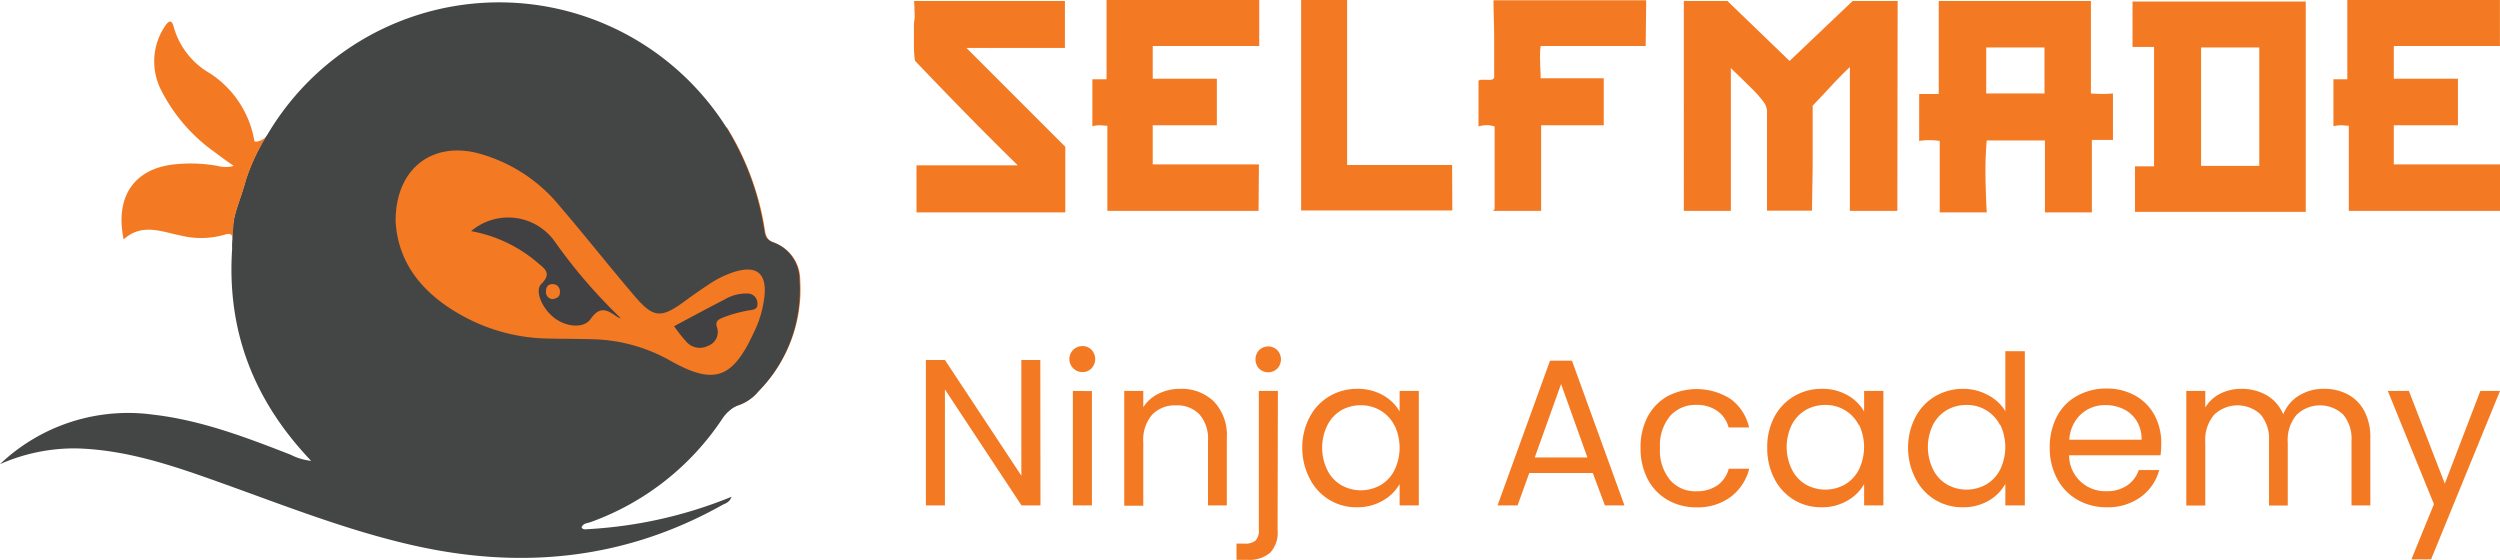 <svg xmlns="http://www.w3.org/2000/svg" viewBox="0 0 333.36 74.66"><defs><style>.cls-1{fill:#f47923;}.cls-2{fill:#444545;isolation:isolate;}.cls-3{fill:#414042;}</style></defs><g id="Layer_2" data-name="Layer 2"><g id="Layer_1-2" data-name="Layer 1"><path class="cls-1" d="M101.14,52.17A6,6,0,0,1,98.58,54a3.45,3.45,0,0,0-1.37.77H43.94V17h53a36.48,36.48,0,0,1,5,13.28c.16.81.1,1.65,1.23,2.06a5.28,5.28,0,0,1,3.54,5A19.29,19.29,0,0,1,101.14,52.17Z"/><path class="cls-2" d="M106.61,37.35a5.28,5.28,0,0,0-3.54-5.05c-1.13-.41-1.07-1.25-1.23-2.06a36.48,36.48,0,0,0-5-13.28,35.88,35.88,0,0,0-61.19,1h0a.36.36,0,0,1-.07.1,27.41,27.41,0,0,0-2.72,5.77c-.78,2.76-1.62,4.51-1.73,6.16,0,.6-.07,1.19-.11,1.69h0a1.41,1.41,0,0,1,0,.41,8.26,8.26,0,0,1-.06,1C30.21,44,33.76,53.35,41.49,61.45a7.7,7.7,0,0,1-2.74-.82c-5.94-2.31-11.86-4.58-18.26-5.33A24.78,24.78,0,0,0,0,61.89a24.6,24.6,0,0,1,10.11-2.1c6.79.16,13.1,2.35,19.38,4.6,8.39,3,16.68,6.29,25.39,8.28,14.48,3.32,28.36,2,41.45-5.34.41-.22.92-.3,1.22-1.09a59.14,59.14,0,0,1-19,4.31c-.34,0-.73.15-1-.19.16-.59.75-.58,1.18-.73A35.51,35.51,0,0,0,96.21,56a5.41,5.41,0,0,1,1-1.19A3.54,3.54,0,0,1,98.58,54a6.06,6.06,0,0,0,2.56-1.82A19.28,19.28,0,0,0,106.61,37.35Zm-4.67,2.11a14.59,14.59,0,0,1-1.48,5c-2.82,6.08-5.29,6.91-11.12,3.61a22.09,22.09,0,0,0-10.16-2.83c-2.06-.06-4.12-.05-6.18-.1A24.31,24.31,0,0,1,62.21,42.4c-5.48-2.86-9.15-7-9.46-12.95,0-6.79,4.66-10.51,10.74-9.08A21.13,21.13,0,0,1,74.65,27.5c3.37,3.93,6.57,8,9.92,11.92,2.55,3,3.57,3.07,6.72.75,1-.73,2-1.44,3.07-2.14A13.29,13.29,0,0,1,98,36.23C100.91,35.36,102.23,36.46,101.94,39.46Z"/><path class="cls-1" d="M35.56,18.15a27.41,27.41,0,0,0-2.72,5.77c-.78,2.76-1.62,4.51-1.73,6.16,0,.6-.07,1.19-.11,1.69-.05-.65-.44-.68-1.17-.44a11.31,11.31,0,0,1-5.72.08c-2.57-.51-5.17-1.7-7.62.51-1.19-5.72,1.43-9.44,6.75-10a20.29,20.29,0,0,1,5.77.2,3.93,3.93,0,0,0,2.15,0c-1-.7-1.74-1.22-2.47-1.79a22.63,22.63,0,0,1-7.16-8.23A8.4,8.4,0,0,1,22,3.49c.46-.68.88-1,1.17.12A10.33,10.33,0,0,0,28,9.78a13.44,13.44,0,0,1,5.92,9C34,19.09,35.1,18.72,35.56,18.15Z"/><path class="cls-3" d="M82.82,42.47a71,71,0,0,1-9-10.48,7.63,7.63,0,0,0-10.7-1.41l-.3.24A18.75,18.75,0,0,1,71.65,35c.93.8,2,1.4.54,2.85-.93.91.09,3.25,1.67,4.5s4,1.52,4.92.15c1.21-1.71,2.18-1.19,3.41-.32A3,3,0,0,0,82.82,42.47Zm-9.13-2.58a.94.94,0,0,1-.89-1c0-.65.28-1,.86-1a.94.94,0,0,1,1,.88v.12C74.7,39.58,74.25,39.78,73.69,39.89Z"/><path class="cls-3" d="M89.89,43.5a20.53,20.53,0,0,0,1.64,2.08,2.4,2.4,0,0,0,2.91.52,1.93,1.93,0,0,0,1.16-2.46c-.23-.73.11-1,.69-1.25a17.7,17.7,0,0,1,3.57-1c.51-.09,1.21-.08,1.14-.92a1.31,1.31,0,0,0-1.29-1.33h0a5.71,5.71,0,0,0-3.19.85C94.38,41.08,92.26,42.23,89.89,43.5Z"/><path class="cls-2" d="M35.63,18.05,30.94,33.23h0s0-.62.08-1.47h0c0-.5.07-1.09.11-1.69.11-1.65,1-3.4,1.73-6.16a27.41,27.41,0,0,1,2.72-5.77A.41.41,0,0,0,35.63,18.05Z"/><path class="cls-1" d="M138.74,67.39h-2.53L126,51.93V67.39h-2.54V48H126l10.19,15.43V48h2.53Z"/><path class="cls-1" d="M143.15,49.15a1.73,1.73,0,0,1,1.22-3,1.56,1.56,0,0,1,1.18.5,1.8,1.8,0,0,1,0,2.46,1.56,1.56,0,0,1-1.18.5A1.68,1.68,0,0,1,143.15,49.15Zm2.45,3V67.39h-2.54V52.13Z"/><path class="cls-1" d="M161.86,53.53a6.5,6.5,0,0,1,1.73,4.86v9h-2.51V58.76a4.91,4.91,0,0,0-1.14-3.5,4.08,4.08,0,0,0-3.12-1.21,4.2,4.2,0,0,0-3.19,1.25,5.13,5.13,0,0,0-1.18,3.7v8.44h-2.54V52.13h2.54V54.3a5,5,0,0,1,2.05-1.81,6.39,6.39,0,0,1,2.85-.64A6.17,6.17,0,0,1,161.86,53.53Z"/><path class="cls-1" d="M170.36,70.71a3.88,3.88,0,0,1-1,3,4.3,4.3,0,0,1-3,.94h-1.48V72.49h1.06a2.16,2.16,0,0,0,1.49-.42,1.93,1.93,0,0,0,.43-1.42V52.13h2.54Zm-2.47-21.56a1.82,1.82,0,0,1,0-2.46,1.74,1.74,0,0,1,2.43,0,1.8,1.8,0,0,1,0,2.46A1.74,1.74,0,0,1,167.89,49.15Z"/><path class="cls-1" d="M174.65,55.59a7,7,0,0,1,2.6-2.74,7.15,7.15,0,0,1,3.69-1,6.75,6.75,0,0,1,3.49.86,5.73,5.73,0,0,1,2.2,2.17V52.13h2.56V67.39h-2.56V64.55a5.9,5.9,0,0,1-2.25,2.21,6.66,6.66,0,0,1-3.46.88,6.91,6.91,0,0,1-3.68-1,7,7,0,0,1-2.59-2.81,8.84,8.84,0,0,1-1-4.13A8.67,8.67,0,0,1,174.65,55.59Zm11.28,1.13a4.83,4.83,0,0,0-1.88-2,5.05,5.05,0,0,0-2.6-.68,5.2,5.2,0,0,0-2.59.66,4.82,4.82,0,0,0-1.86,2,6.78,6.78,0,0,0,0,6,4.75,4.75,0,0,0,1.87,2,5.29,5.29,0,0,0,5.19,0,4.77,4.77,0,0,0,1.88-2,6.87,6.87,0,0,0,0-6Z"/><path class="cls-1" d="M212.39,63.07h-8.47l-1.56,4.32h-2.67l7-19.3h2.92l7,19.3H214ZM211.67,61l-3.51-9.8L204.65,61Z"/><path class="cls-1" d="M219.69,55.59a6.86,6.86,0,0,1,2.63-2.74,8.41,8.41,0,0,1,8.5.39A6.49,6.49,0,0,1,233.23,57H230.5A3.89,3.89,0,0,0,229,54.8a4.71,4.71,0,0,0-2.8-.81,4.5,4.5,0,0,0-3.51,1.49,6.09,6.09,0,0,0-1.34,4.22,6.18,6.18,0,0,0,1.34,4.3,4.43,4.43,0,0,0,3.51,1.51,4.84,4.84,0,0,0,2.79-.78,4,4,0,0,0,1.53-2.23h2.73a6.74,6.74,0,0,1-2.45,3.74,7.36,7.36,0,0,1-4.6,1.41,7.57,7.57,0,0,1-3.86-1,6.85,6.85,0,0,1-2.63-2.76,8.78,8.78,0,0,1-.95-4.18A8.66,8.66,0,0,1,219.69,55.59Z"/><path class="cls-1" d="M236.6,55.59a7,7,0,0,1,2.6-2.74,7.15,7.15,0,0,1,3.69-1,6.71,6.71,0,0,1,3.48.86,5.73,5.73,0,0,1,2.2,2.17V52.13h2.57V67.39h-2.57V64.55a5.87,5.87,0,0,1-2.24,2.21,6.67,6.67,0,0,1-3.47.88,6.9,6.9,0,0,1-3.67-1,7,7,0,0,1-2.59-2.81,8.85,8.85,0,0,1-.95-4.13A8.62,8.62,0,0,1,236.6,55.59Zm11.28,1.13A4.91,4.91,0,0,0,243.39,54a5.2,5.2,0,0,0-2.59.66,4.85,4.85,0,0,0-1.86,1.95,6.78,6.78,0,0,0,0,6,4.78,4.78,0,0,0,1.86,2,5.31,5.31,0,0,0,5.2,0,4.83,4.83,0,0,0,1.88-2,6.93,6.93,0,0,0,0-6Z"/><path class="cls-1" d="M255.43,55.59a7,7,0,0,1,2.6-2.74,7.26,7.26,0,0,1,3.72-1,6.85,6.85,0,0,1,3.31.82,5.8,5.8,0,0,1,2.34,2.16v-8H270V67.39h-2.6V64.52a5.9,5.9,0,0,1-2.22,2.24,6.66,6.66,0,0,1-3.46.88,6.93,6.93,0,0,1-6.29-3.81,8.84,8.84,0,0,1-1-4.13A8.67,8.67,0,0,1,255.43,55.59Zm11.28,1.13A4.91,4.91,0,0,0,262.22,54a5.2,5.2,0,0,0-2.59.66,4.85,4.85,0,0,0-1.86,1.95,6.78,6.78,0,0,0,0,6,4.78,4.78,0,0,0,1.86,2,5.31,5.31,0,0,0,5.2,0,4.83,4.83,0,0,0,1.88-2,6.93,6.93,0,0,0,0-6Z"/><path class="cls-1" d="M288.1,60.71H275.9a4.81,4.81,0,0,0,4.83,4.79h.17a4.75,4.75,0,0,0,2.74-.77,4,4,0,0,0,1.55-2.05h2.73a6.55,6.55,0,0,1-2.45,3.58,7.41,7.41,0,0,1-4.57,1.38,7.7,7.7,0,0,1-3.89-1,6.92,6.92,0,0,1-2.69-2.78,8.61,8.61,0,0,1-1-4.16,8.78,8.78,0,0,1,.95-4.15,6.57,6.57,0,0,1,2.66-2.74,7.86,7.86,0,0,1,3.94-1,7.69,7.69,0,0,1,3.84.94,6.48,6.48,0,0,1,2.58,2.61,7.74,7.74,0,0,1,.9,3.74A14.35,14.35,0,0,1,288.1,60.71Zm-3.17-4.56a4.26,4.26,0,0,0-1.75-1.59,5.39,5.39,0,0,0-2.43-.54,4.67,4.67,0,0,0-3.28,1.23,5,5,0,0,0-1.54,3.39h9.64A4.75,4.75,0,0,0,284.93,56.15Z"/><path class="cls-1" d="M313.06,52.59a5.33,5.33,0,0,1,2.2,2.21,7.33,7.33,0,0,1,.81,3.59v9h-2.51V58.76a5,5,0,0,0-1.13-3.5,4.5,4.5,0,0,0-6.2.06A5.18,5.18,0,0,0,305.06,59v8.41h-2.5V58.76a5,5,0,0,0-1.13-3.5,4.5,4.5,0,0,0-6.2.06A5.18,5.18,0,0,0,294.06,59v8.41h-2.53V52.13h2.53v2.2a5,5,0,0,1,2-1.84,6.18,6.18,0,0,1,2.8-.64,6.75,6.75,0,0,1,3.4.86,5.29,5.29,0,0,1,2.2,2.54,5,5,0,0,1,2.12-2.51,6.11,6.11,0,0,1,3.28-.89A6.6,6.6,0,0,1,313.06,52.59Z"/><path class="cls-1" d="M333.36,52.13l-9.19,22.45h-2.62l3-7.36L318.4,52.13h2.81L326,64.49l4.74-12.36Z"/><path class="cls-1" d="M142.05,28.32H122.21V22.05h13.51q-3.53-3.45-7.11-7.11T122,8.09a14.63,14.63,0,0,1-.13-2.19V3.69c0-.32,0-.7.07-1.11s0-.84,0-1.28a11.46,11.46,0,0,0-.06-1.17H142V6.39H128.87l13.18,13.18Z"/><path class="cls-1" d="M167.82,28.12H147.66V16.77c-.33,0-.67-.06-1-.07a4.64,4.64,0,0,0-1,.13V10.57h1.89V0h20.36V6.13h-14.2V10.5h8.55v6.2h-8.55v5.22h14.16Z"/><path class="cls-1" d="M193.66,28.06H173.5V0h6.13V22h14Z"/><path class="cls-1" d="M219.44,6.13h-14a12,12,0,0,0-.07,2.16c0,.69.07,1.41.07,2.15h8.41V16.7H205.5V28.12h-6.39l.19-.26v-11a3.58,3.58,0,0,0-2.15,0V10.77a.59.59,0,0,1,.42-.13h.62a3.21,3.21,0,0,0,.62,0,.51.51,0,0,0,.43-.29V5.16c0-1.72-.09-3.42-.09-5.12h20.36Z"/><path class="cls-1" d="M253,28.12h-6.33V8.94c-.83.78-1.65,1.61-2.45,2.48s-1.64,1.76-2.51,2.67c0,2.31,0,4.65,0,7s-.07,4.69-.09,7h-6V14.75a2.34,2.34,0,0,0-.55-1.28,15,15,0,0,0-1.34-1.53l-1.6-1.57c-.54-.52-1-.95-1.33-1.3V28.12h-6.27V.13h5.81l8.29,8,8.41-8h6Z"/><path class="cls-1" d="M281.75,18.66h-2.81v9.66h-6.26V18.73h-7.76c-.13,1.52-.19,3.09-.17,4.69s.08,3.25.17,4.9h-6.27V18.79a9.67,9.67,0,0,0-2.74,0V12.53h2.61V.13h20.29V12.46a16,16,0,0,0,2.94,0Zm-9.13-6.2V6.33h-7.77v6.13Z"/><path class="cls-1" d="M307.46,28.25H284.69V22.18h2.54V6.26h-2.87V.2h23.1Zm-6.2-6.13V6.33H293.5V22.12Z"/><path class="cls-1" d="M333.36,28.12H313.2V16.77c-.33,0-.67-.06-1-.07a4.64,4.64,0,0,0-1.05.13V10.57H313V0h20.35V6.13H319.2V10.5h8.55v6.2H319.2v5.22h14.16Z"/></g></g></svg>